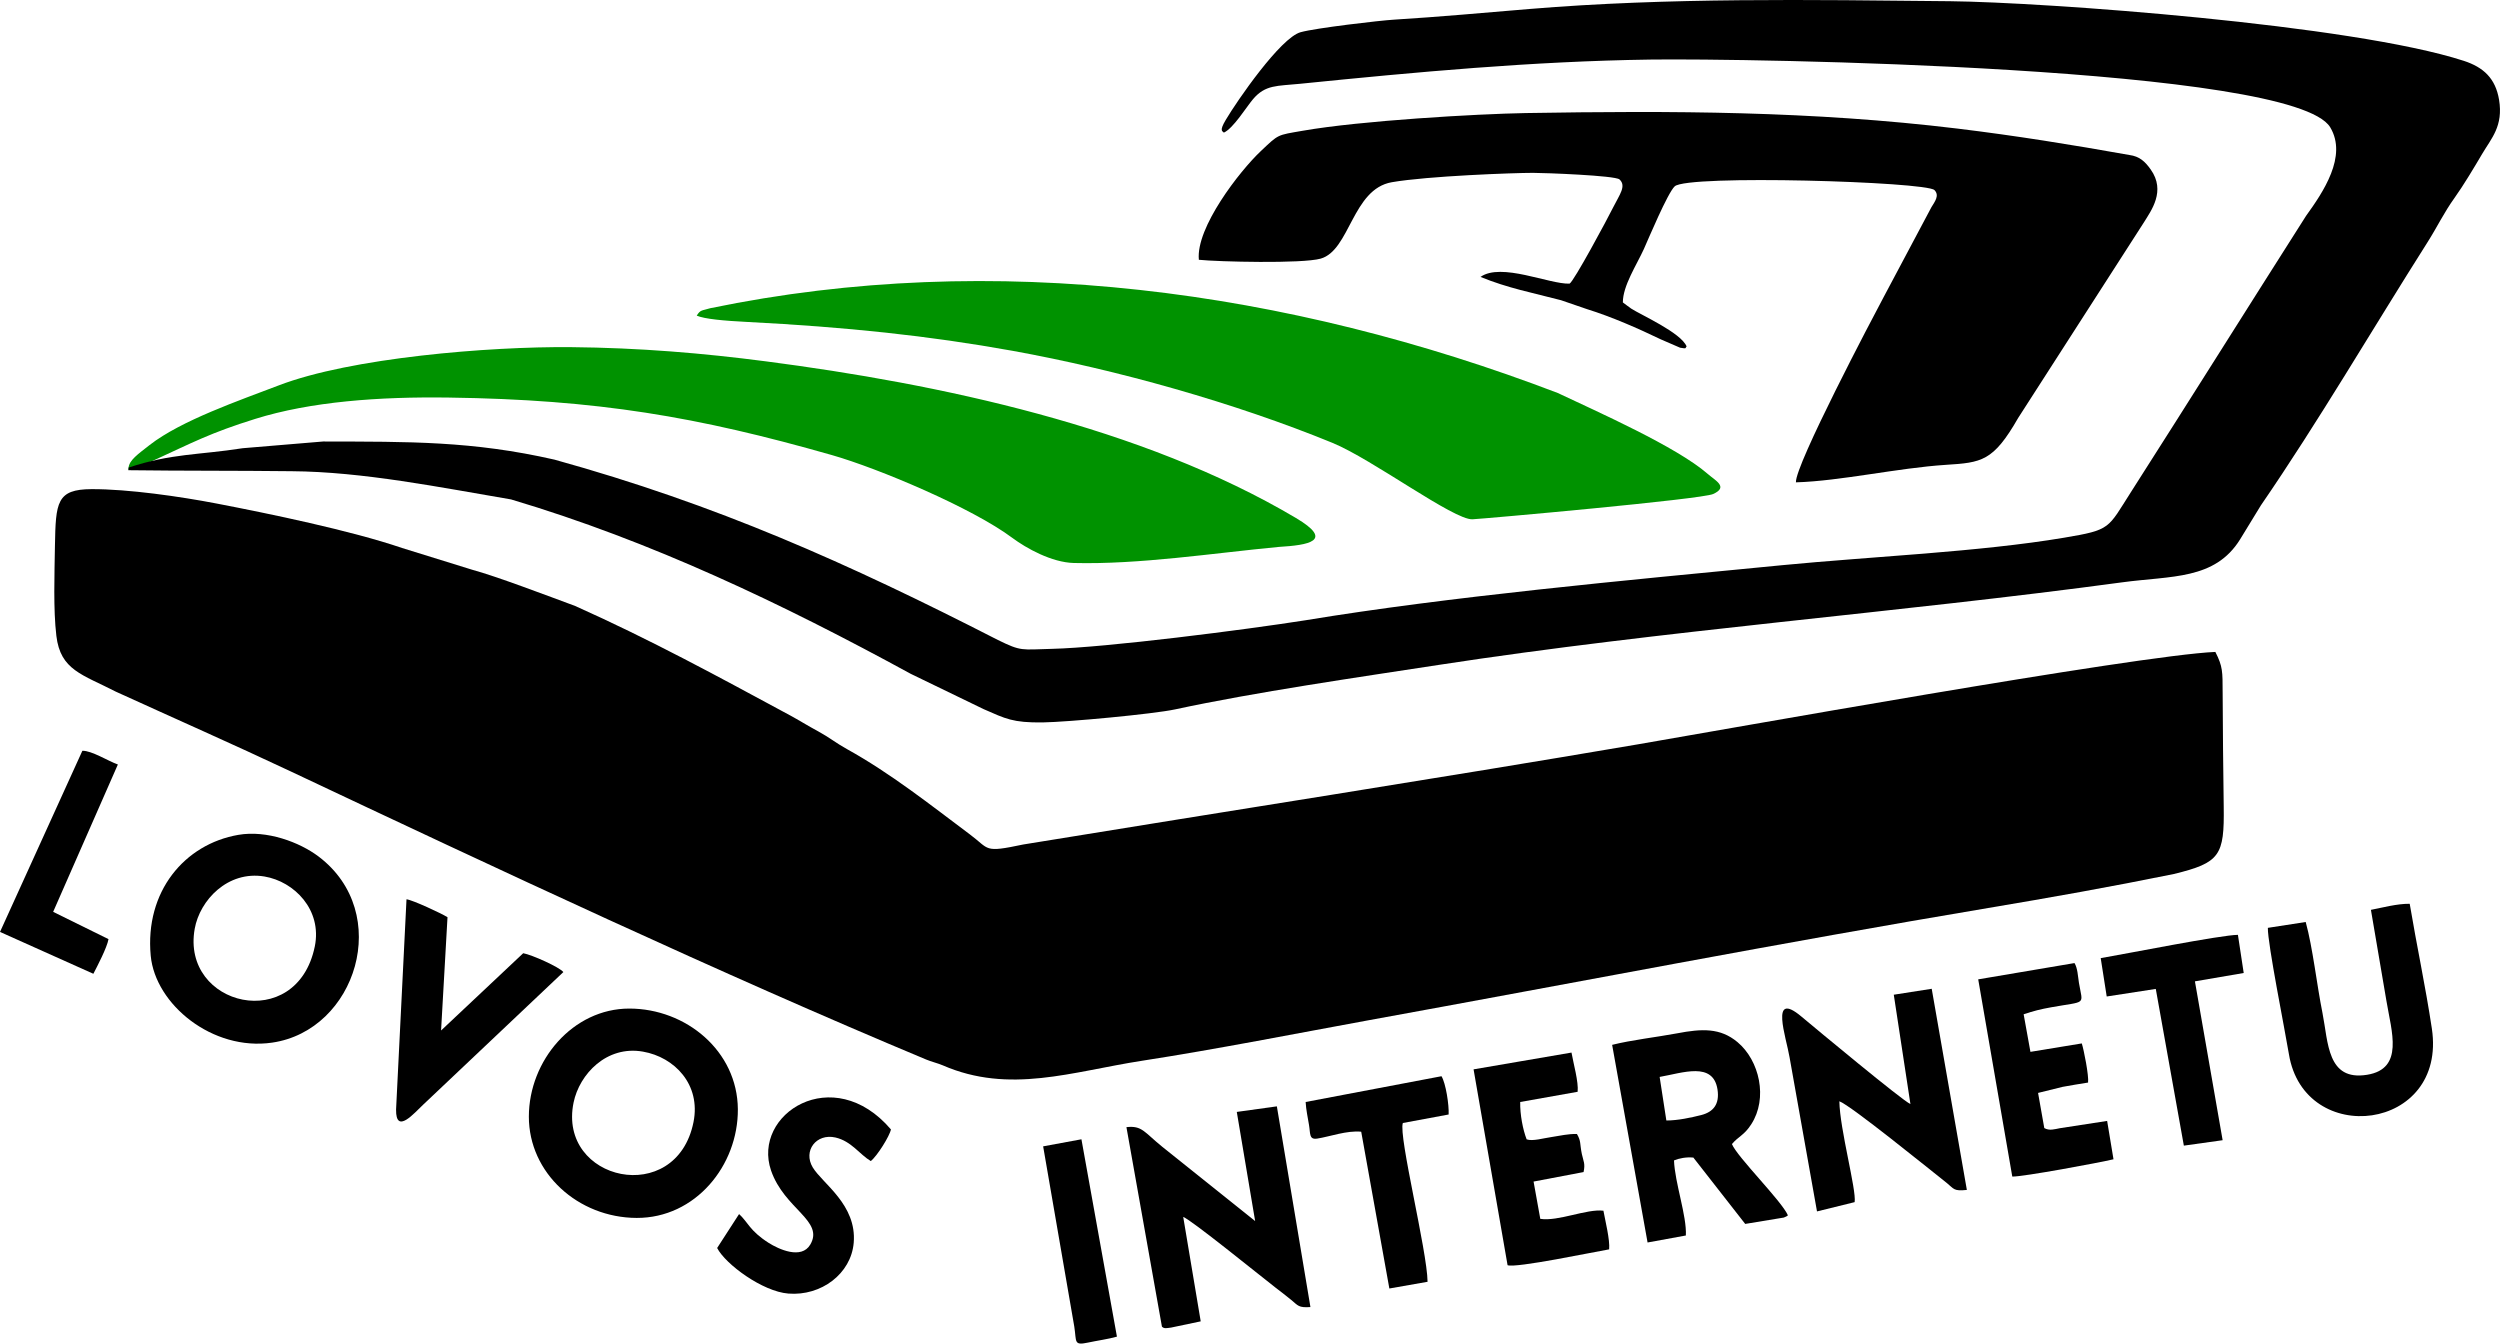 <?xml version="1.0" encoding="UTF-8"?> <svg xmlns="http://www.w3.org/2000/svg" xmlns:xlink="http://www.w3.org/1999/xlink" xml:space="preserve" width="350mm" height="188.099mm" version="1.1" style="shape-rendering:geometricPrecision; text-rendering:geometricPrecision; image-rendering:optimizeQuality; fill-rule:evenodd; clip-rule:evenodd" viewBox="0 0 35000 18810"> <defs> <style type="text/css"> .fil1 {fill:black} .fil0 {fill:#009200} .fil2 {fill:#009200} </style> </defs> <g id="Layer_x0020_1">  <g id="_2622564059216"> <path class="fil0" d="M2144 6449l-345 134c1,-13 0,-24 1,-37 12,-105 129,-186 295,-316 442,-344 1255,-623 1806,-834 1009,-387 2938,-546 4090,-536 959,9 1851,84 2732,199 2426,316 5258,912 7417,2191 548,324 176,382 -238,407 -926,88 -1954,248 -2869,225 -308,-8 -662,-204 -861,-352 -561,-419 -1875,-973 -2526,-1159 -1886,-538 -3281,-776 -5362,-805 -975,-14 -1935,56 -2712,299 -629,196 -871,329 -1428,584z"></path> <path class="fil1" d="M31117 9691c-1,-288 3,-358 -102,-564 -1091,46 -7004,1110 -8086,1294 -2862,488 -5730,932 -8604,1402 -560,118 -465,69 -745,-140 -553,-414 -1111,-857 -1725,-1197 -150,-83 -246,-163 -395,-244 -161,-87 -270,-157 -409,-232 -1012,-546 -1939,-1052 -2998,-1526 -373,-138 -1106,-417 -1447,-509l-977 -303c-714,-244 -1866,-482 -2599,-623 -504,-97 -1235,-203 -1749,-201 -489,2 -501,184 -512,794 -6,398 -24,891 20,1260 57,481 364,540 832,781 813,371 1639,735 2445,1115 2845,1343 6043,2843 8899,4035 70,30 167,53 234,82 934,406 1808,88 2788,-64 1043,-161 2197,-389 3155,-564 2895,-526 5801,-1090 8693,-1575 871,-146 1711,-295 2600,-476 646,-158 707,-258 697,-944 -8,-535 -12,-1066 -15,-1601z"></path> <path class="fil1" d="M4083 6597c999,7 2086,228 3072,395 1969,586 3802,1463 5596,2442l1020 494c309,135 406,191 827,186 354,-5 1554,-118 1851,-182 1130,-243 2547,-447 3698,-624 3144,-483 6422,-730 9561,-1155 691,-94 1299,-32 1653,-601l291 -476c802,-1167 1571,-2483 2333,-3684 139,-219 227,-410 379,-622 124,-173 281,-436 385,-613 131,-222 299,-391 238,-761 -50,-298 -217,-454 -493,-544 -1571,-510 -5879,-821 -7193,-835 -1952,-20 -3941,-53 -5891,109 -621,52 -1273,111 -1892,149 -201,12 -1099,117 -1310,176 -281,78 -890,961 -1047,1227 -98,164 -43,156 -27,179 134,-62 312,-354 407,-467 175,-207 338,-184 660,-217 1634,-165 3252,-315 4900,-339 1300,-19 9009,96 9522,948 244,406 -101,911 -338,1240 -820,1288 -1628,2578 -2451,3866 -329,514 -275,529 -937,640 -1187,200 -2705,264 -3940,384 -2227,216 -4673,440 -6682,772 -830,131 -2787,382 -3548,400 -431,11 -426,38 -756,-124 -2108,-1079 -3936,-1895 -6208,-2525 -1150,-262 -2031,-251 -3239,-254l-1126 94c-621,97 -993,71 -1598,271 -1,12 -1,24 -1,37 753,10 1522,5 2284,14z"></path> <path class="fil1" d="M16784 3637c269,28 1445,57 1705,-16 412,-117 442,-974 997,-1070 503,-87 1701,-131 1976,-131 164,0 1150,37 1211,92 100,92 0,214 -88,390 -78,158 -554,1044 -611,1069 -281,11 -957,-300 -1247,-94 380,156 730,222 1127,326l361 124c353,110 718,271 1036,424l270 117c108,20 66,0 92,-17 -77,-193 -646,-445 -777,-531 -41,-27 -80,-61 -116,-86 0,-234 192,-522 295,-749 61,-136 332,-784 431,-876 178,-167 3514,-65 3636,52 76,76 3,165 -42,240l-666 1253c-153,286 -1244,2357 -1231,2599 623,-18 1423,-201 2099,-245 500,-32 663,-46 1012,-656l1763 -2742c98,-160 308,-435 93,-737 -78,-110 -155,-184 -299,-203 -824,-147 -1582,-269 -2409,-370 -2034,-246 -3994,-251 -6043,-217 -681,12 -2314,106 -3123,248 -361,63 -330,44 -584,284 -298,281 -912,1072 -868,1522z"></path> <path class="fil2" d="M9754 4419c107,47 382,72 701,88 1386,71 2542,192 3724,405 1457,264 3108,728 4475,1288 559,229 1700,1083 1961,1070 164,-8 3206,-279 3370,-354 216,-99 33,-185 -79,-283 -434,-378 -1541,-868 -2097,-1131 -3773,-1442 -7886,-2011 -11866,-1187 -120,37 -136,19 -189,104z"></path> <path class="fil1" d="M4407 13251c-253,1228 -1877,839 -1681,-249 71,-397 461,-817 976,-731 418,70 810,467 705,980zm-1070 -1563c-753,130 -1311,793 -1227,1692 64,682 865,1338 1699,1217 1178,-170 1696,-1815 652,-2605 -267,-202 -726,-373 -1124,-304z"></path> <path class="fil1" d="M9709 15709c-240,1198 -1905,828 -1679,-273 82,-399 464,-803 972,-713 441,77 812,460 707,986zm-899 -1589c-790,0 -1405,728 -1406,1512 -1,791 689,1416 1509,1419 823,3 1422,-734 1417,-1522 -6,-817 -728,-1409 -1520,-1409z"></path> <path class="fil1" d="M16267 18573c31,33 71,20 129,13l414 -87 -245 -1462c115,42 1068,816 1295,992 64,49 143,109 217,170 98,81 102,111 269,100l-470 -2810 -561 78 257 1528 -1298 -1038c-260,-211 -285,-301 -504,-277l497 2793z"></path> <path class="fil1" d="M23235 15077c323,-56 748,-218 810,175 32,207 -59,316 -228,359 -139,35 -326,76 -488,76l-94 -610zm-169 2318l536 -98c14,-274 -154,-737 -166,-1051 75,-31 171,-49 271,-40l726 929 540 -89c39,-15 37,-16 58,-31 -87,-201 -710,-816 -784,-998 95,-112 169,-120 270,-276 237,-365 116,-895 -193,-1152 -240,-200 -496,-189 -846,-122 -283,53 -638,93 -908,161l496 2767z"></path> <path class="fil1" d="M26513 13926l233 1531c-110,-46 -1328,-1059 -1526,-1225 -450,-378 -211,297 -166,571l384 2157 527 -130c27,-170 -208,-1021 -214,-1412 154,53 1267,957 1498,1139 110,88 98,122 287,102l-492 -2816 -531 83z"></path> <path class="fil1" d="M33193 12738l217 1274c71,431 251,951 -271,1035 -561,91 -542,-453 -624,-864 -80,-397 -135,-909 -235,-1275l-530 82c-4,222 240,1434 295,1769 215,1316 2218,1085 2001,-359 -90,-597 -213,-1167 -310,-1747 -182,-1 -371,52 -543,85z"></path> <path class="fil1" d="M27695 13711l477 2761c145,5 1227,-196 1417,-242l-89 -537 -662 102c-76,14 -146,39 -218,-2l-87 -492 344 -85c123,-22 227,-40 356,-60 13,-95 -60,-463 -88,-548l-719 118 -95 -526c144,-48 236,-71 386,-98 503,-91 442,-21 388,-343 -15,-95 -18,-203 -62,-276l-1348 228z"></path> <path class="fil1" d="M20630 14971l476 2742c117,43 1199,-184 1422,-222 13,-133 -55,-402 -80,-541 -234,-29 -632,153 -884,114l-94 -522 700 -133c26,-118 -2,-151 -24,-252 -30,-144 -9,-181 -69,-281 -130,-3 -228,24 -358,43 -108,15 -264,62 -346,32 -52,-134 -94,-347 -90,-523l804 -143c15,-136 -60,-399 -86,-549l-1371 235z"></path> <path class="fil1" d="M7887 13609c-55,-69 -440,-242 -562,-264l-1150 1082 90 -1586c-86,-54 -488,-241 -574,-251l-146 2943c-5,359 254,49 382,-70l1960 -1854z"></path> <path class="fil1" d="M10347 16997l-307 475c118,229 637,610 997,638 459,37 878,-277 915,-711 45,-534 -438,-829 -574,-1056 -138,-231 50,-479 318,-418 225,52 338,237 495,330 88,-68 266,-353 282,-443 -811,-950 -1950,-213 -1678,576 187,541 746,701 549,1036 -124,212 -442,66 -585,-25 -266,-170 -287,-289 -412,-402z"></path> <path class="fil1" d="M29410 13414l84 537 687 -106 393 2194 543 -76 -388 -2224 683 -117 -81 -534c-231,0 -1568,266 -1921,326z"></path> <path class="fil1" d="M18279 15428c7,117 28,204 47,321 21,124 -1,210 117,191 174,-27 413,-116 614,-96l394 2195 535 -94c-5,-431 -410,-2045 -346,-2223l641 -119c7,-134 -40,-438 -100,-536l-1902 361z"></path> <path class="fil1" d="M0 13047l1307 586c56,-108 191,-366 212,-485l-775 -382 906 -2063c-141,-50 -365,-195 -497,-192l-1153 2536z"></path> <path class="fil1" d="M14604 16049l436 2524c33,211 -11,266 188,224 129,-28 287,-49 409,-84l-497 -2763 -536 99z"></path> </g> </g> </svg> 